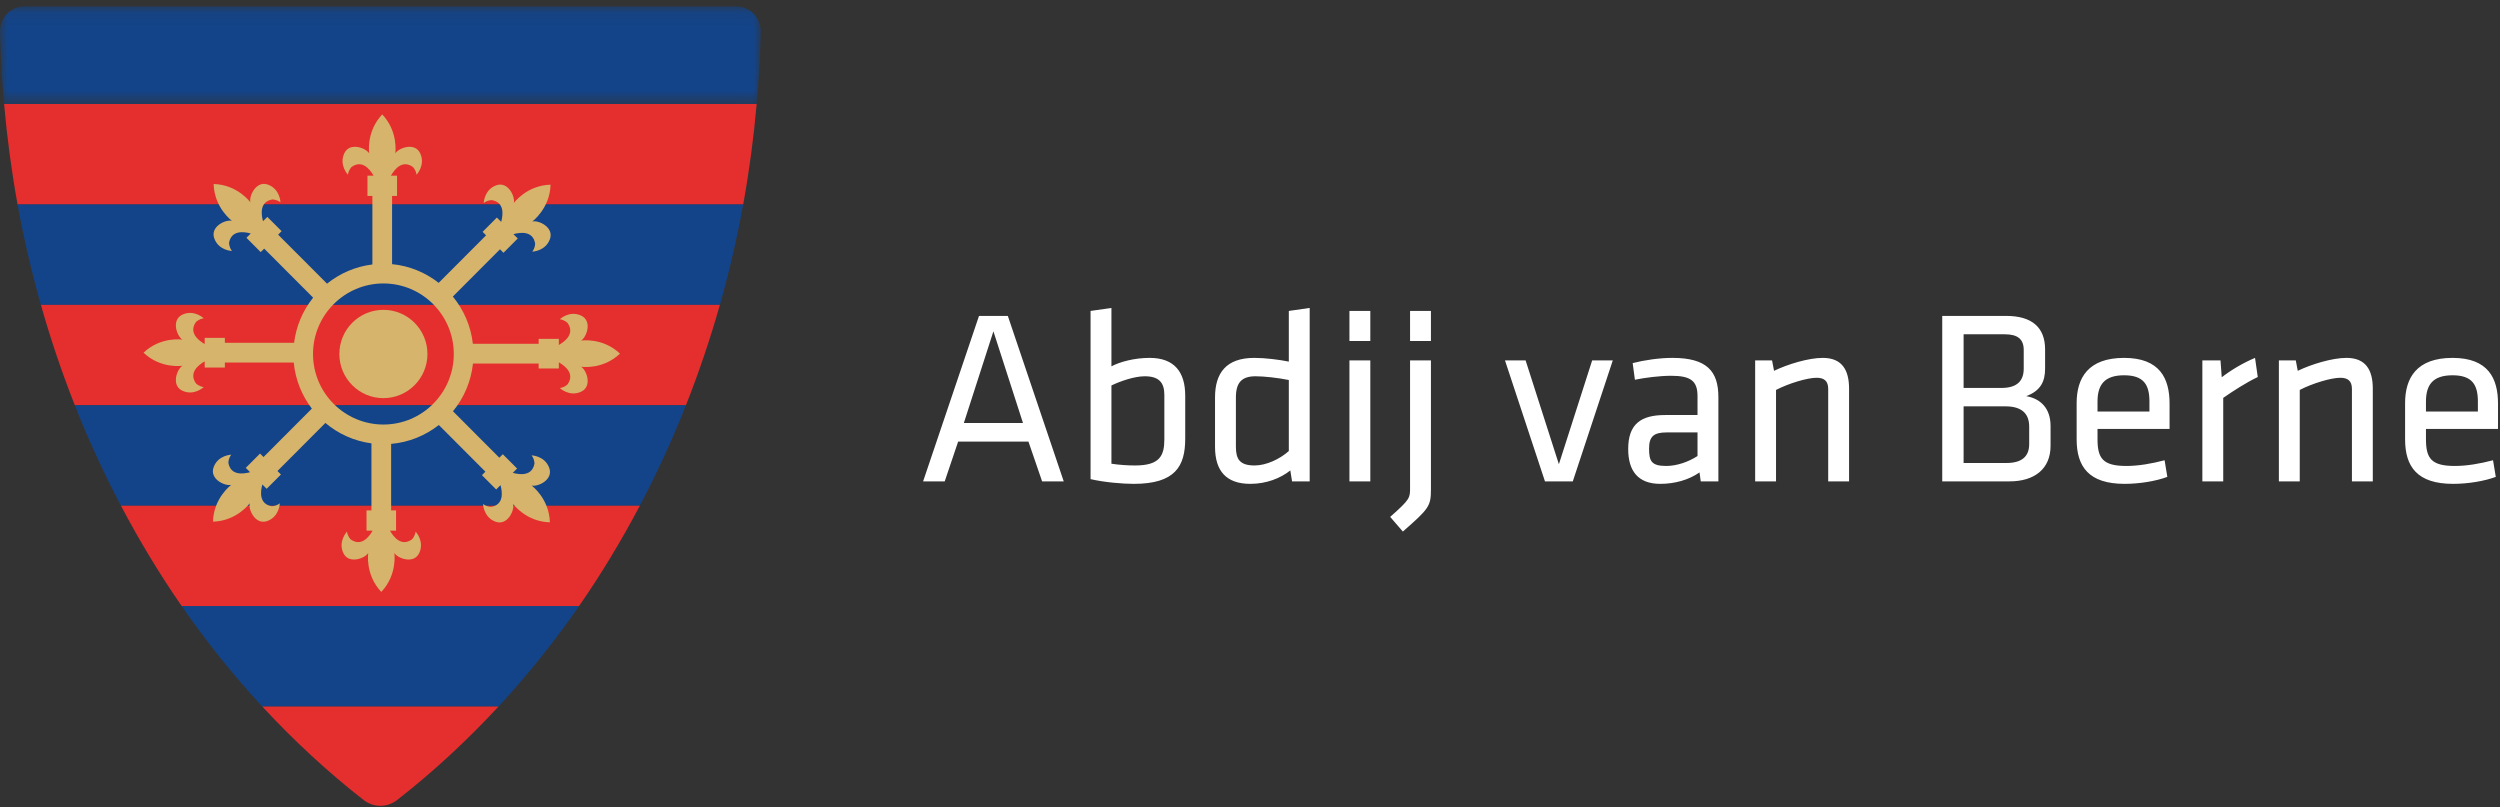 <?xml version="1.0" encoding="UTF-8"?> <svg xmlns="http://www.w3.org/2000/svg" xmlns:xlink="http://www.w3.org/1999/xlink" width="161px" height="52px" viewBox="0 0 161 52" version="1.1"><rect x="0" y="0" width="161" height="52" fill="#333333" stroke="none"/><title>misc/logo/dark</title><defs><polygon id="path-1" points="0 0.105 48.993 0.105 48.993 6.391 0 6.391"></polygon></defs><g id="💊Components" stroke="none" stroke-width="1" fill="none" fill-rule="evenodd"><g id="components/header/header-main" transform="translate(-21, -7)"><g id="header" transform="translate(-1, 0)"><g id="Group" transform="translate(22, 7)"><g id="Group-22"><g id="Group-3" transform="translate(0, 0.308)"><mask id="mask-2" fill="white"><use xlink:href="#path-1"></use></mask><g id="Clip-2"></g><path d="M47.408,0.105 L1.586,0.105 C0.694,0.105 -0.02,0.843 -0,1.736 C0.036,3.298 0.128,4.85 0.264,6.391 L48.729,6.391 C48.865,4.85 48.958,3.298 48.994,1.736 C49.013,0.843 48.3,0.105 47.408,0.105" id="Fill-1" fill="#13448A" mask="url(#mask-2)"></path></g><path d="M1.132,13.166 L47.862,13.166 C48.249,11.04 48.537,8.881 48.729,6.699 L0.264,6.699 C0.457,8.881 0.744,11.04 1.132,13.166" id="Fill-4" fill="#E52F2F"></path><path d="M2.635,19.634 L46.359,19.634 C46.958,17.517 47.462,15.36 47.862,13.166 L1.132,13.166 C1.531,15.36 2.036,17.517 2.635,19.634" id="Fill-6" fill="#13448A"></path><path d="M44.173,26.101 C45.004,23.998 45.735,21.84 46.359,19.634 L2.635,19.634 C3.259,21.84 3.989,23.998 4.821,26.101 L44.173,26.101 Z" id="Fill-8" fill="#E52F2F"></path><path d="M41.203,32.569 C42.303,30.483 43.294,28.324 44.173,26.101 L4.821,26.101 C5.699,28.324 6.691,30.483 7.79,32.569 L41.203,32.569 Z" id="Fill-10" fill="#13448A"></path><path d="M37.287,39.036 C38.714,36.977 40.019,34.815 41.204,32.569 L7.79,32.569 C8.974,34.815 10.279,36.977 11.706,39.036 L37.287,39.036 Z" id="Fill-12" fill="#E52F2F"></path><path d="M32.1,45.503 C33.967,43.485 35.701,41.324 37.287,39.036 L11.706,39.036 C13.292,41.324 15.025,43.485 16.893,45.503 L32.1,45.503 Z" id="Fill-14" fill="#13448A"></path><path d="M16.893,45.503 C18.913,47.686 21.09,49.703 23.417,51.521 C23.719,51.75 24.089,51.895 24.497,51.895 C24.888,51.895 25.244,51.761 25.54,51.548 C27.881,49.724 30.069,47.698 32.1,45.503 L16.893,45.503 Z" id="Fill-16" fill="#E52F2F"></path><path d="M24.691,19.954 C23.124,19.954 21.855,21.227 21.855,22.797 C21.855,24.367 23.124,25.64 24.691,25.64 C26.257,25.64 27.527,24.367 27.527,22.797 C27.527,21.227 26.257,19.954 24.691,19.954" id="Fill-18" fill="#D7B46C"></path><path d="M24.691,27.34 C22.192,27.34 20.158,25.302 20.158,22.797 C20.158,20.292 22.192,18.254 24.691,18.254 C27.19,18.254 29.224,20.292 29.224,22.797 C29.224,25.302 27.19,27.34 24.691,27.34 M39.927,22.774 L39.926,22.774 C38.808,21.714 37.42,21.933 37.42,21.933 C37.767,21.732 38.172,20.67 37.42,20.323 C36.668,19.975 36.051,20.56 36.051,20.56 C36.36,20.597 36.552,20.798 36.552,20.798 C37.027,21.474 36.421,21.969 35.989,22.216 L35.989,22.139 L35.989,21.822 L34.689,21.822 L34.689,22.139 L30.452,22.139 C30.322,20.992 29.861,19.945 29.163,19.098 L32.2,16.054 L32.424,16.279 L33.343,15.358 L33.119,15.133 L33.065,15.079 C33.544,14.948 34.323,14.868 34.463,15.682 C34.463,15.682 34.469,15.962 34.276,16.206 C34.276,16.206 35.126,16.183 35.413,15.404 C35.699,14.625 34.664,14.161 34.276,14.265 C34.276,14.265 35.413,13.437 35.455,11.894 L35.455,11.893 L35.455,11.893 L35.455,11.893 C33.915,11.936 33.089,13.075 33.089,13.075 C33.192,12.686 32.729,11.648 31.953,11.936 C31.175,12.223 31.152,13.075 31.152,13.075 C31.396,12.882 31.675,12.887 31.675,12.887 C32.487,13.029 32.407,13.809 32.276,14.289 L32.222,14.234 L31.998,14.01 L31.08,14.931 L31.304,15.156 L28.25,18.216 C27.405,17.555 26.376,17.12 25.25,17.012 L25.25,12.617 L25.568,12.617 L25.568,11.315 L25.25,11.315 L25.174,11.315 C25.42,10.882 25.914,10.275 26.588,10.75 C26.588,10.75 26.789,10.944 26.826,11.253 C26.826,11.253 27.41,10.634 27.063,9.88 C26.716,9.126 25.657,9.533 25.456,9.88 C25.456,9.88 25.675,8.489 24.616,7.368 L24.616,7.368 L24.616,7.368 L24.616,7.368 L24.616,7.368 C23.557,8.489 23.776,9.88 23.776,9.88 C23.576,9.533 22.516,9.126 22.17,9.88 C21.823,10.634 22.407,11.253 22.407,11.253 C22.444,10.944 22.644,10.75 22.644,10.75 C23.318,10.275 23.812,10.882 24.059,11.315 L23.982,11.315 L23.665,11.315 L23.665,12.617 L23.982,12.617 L23.982,17.031 C22.885,17.166 21.882,17.607 21.061,18.269 L17.911,15.112 L18.135,14.887 L17.216,13.967 L16.992,14.191 L16.938,14.245 C16.807,13.765 16.728,12.985 17.54,12.844 C17.54,12.844 17.818,12.838 18.062,13.031 C18.062,13.031 18.039,12.18 17.262,11.892 C16.485,11.605 16.022,12.643 16.125,13.031 C16.125,13.031 15.299,11.892 13.76,11.85 L13.759,11.849 L13.759,11.85 L13.759,11.85 L13.759,11.85 C13.802,13.393 14.938,14.222 14.938,14.222 C14.55,14.118 13.515,14.582 13.802,15.36 C14.088,16.139 14.938,16.163 14.938,16.163 C14.746,15.918 14.751,15.639 14.751,15.639 C14.892,14.825 15.67,14.904 16.149,15.036 L16.095,15.09 L15.871,15.314 L16.79,16.236 L17.014,16.011 L20.166,19.169 C19.511,19.988 19.075,20.986 18.939,22.078 L14.481,22.078 L14.481,21.76 L13.182,21.76 L13.182,22.078 L13.182,22.155 C12.751,21.908 12.144,21.413 12.619,20.737 C12.619,20.737 12.812,20.536 13.12,20.499 C13.12,20.499 12.503,19.914 11.751,20.261 C10.999,20.609 11.404,21.67 11.751,21.872 C11.751,21.872 10.363,21.652 9.244,22.713 L9.244,22.713 C9.244,22.713 9.244,22.713 9.244,22.713 C9.244,22.713 9.244,22.713 9.244,22.714 L9.244,22.714 C10.363,23.774 11.751,23.555 11.751,23.555 C11.404,23.756 10.999,24.818 11.751,25.165 C12.503,25.513 13.12,24.927 13.12,24.927 C12.812,24.891 12.619,24.69 12.619,24.69 C12.144,24.014 12.751,23.519 13.182,23.273 L13.182,23.349 L13.182,23.667 L14.481,23.667 L14.481,23.349 L18.918,23.349 C19.023,24.458 19.443,25.474 20.083,26.315 L16.971,29.434 L16.747,29.209 L15.828,30.13 L16.052,30.355 L16.106,30.409 C15.627,30.541 14.849,30.619 14.708,29.806 C14.708,29.806 14.702,29.527 14.894,29.282 C14.894,29.282 14.045,29.305 13.758,30.084 C13.472,30.863 14.507,31.327 14.895,31.223 C14.895,31.223 13.758,32.052 13.716,33.594 L13.716,33.595 L13.716,33.595 L13.716,33.595 L13.717,33.595 C15.256,33.552 16.082,32.413 16.082,32.413 C15.979,32.802 16.441,33.839 17.219,33.552 C17.996,33.265 18.019,32.414 18.019,32.414 C17.775,32.607 17.496,32.601 17.496,32.601 C16.685,32.459 16.763,31.68 16.895,31.2 L16.949,31.253 L17.173,31.478 L18.092,30.558 L17.868,30.333 L20.955,27.238 C21.78,27.935 22.8,28.403 23.921,28.553 L23.921,32.871 L23.604,32.871 L23.604,34.174 L23.921,34.174 L23.997,34.174 C23.751,34.606 23.257,35.214 22.583,34.738 C22.583,34.738 22.382,34.545 22.346,34.235 C22.346,34.235 21.761,34.854 22.108,35.608 C22.455,36.361 23.515,35.956 23.715,35.608 C23.715,35.608 23.496,36.998 24.555,38.12 L24.555,38.12 L24.555,38.12 L24.555,38.12 L24.555,38.12 C25.613,36.998 25.395,35.608 25.395,35.608 C25.595,35.956 26.655,36.361 27.001,35.608 C27.349,34.854 26.764,34.235 26.764,34.235 C26.728,34.545 26.527,34.738 26.527,34.738 C25.853,35.214 25.358,34.606 25.113,34.174 L25.189,34.174 L25.506,34.174 L25.506,32.871 L25.189,32.871 L25.189,28.586 C26.343,28.486 27.398,28.048 28.261,27.37 L31.26,30.376 L31.036,30.6 L31.955,31.522 L32.179,31.297 L32.233,31.243 C32.364,31.723 32.443,32.503 31.631,32.645 C31.631,32.645 31.353,32.65 31.109,32.457 C31.109,32.457 31.132,33.309 31.909,33.596 C32.686,33.883 33.149,32.846 33.045,32.457 C33.045,32.457 33.872,33.596 35.411,33.638 L35.412,33.639 L35.412,33.638 L35.412,33.638 L35.412,33.638 C35.369,32.095 34.233,31.267 34.233,31.267 C34.62,31.371 35.656,30.907 35.369,30.128 C35.083,29.349 34.233,29.326 34.233,29.326 C34.426,29.57 34.42,29.849 34.42,29.849 C34.279,30.663 33.501,30.584 33.022,30.452 L33.076,30.398 L33.3,30.173 L32.381,29.253 L32.157,29.477 L29.171,26.485 C29.873,25.629 30.337,24.57 30.459,23.41 L34.689,23.41 L34.689,23.728 L35.989,23.728 L35.989,23.41 L35.989,23.334 C36.421,23.58 37.027,24.076 36.552,24.751 C36.552,24.751 36.36,24.953 36.051,24.989 C36.051,24.989 36.668,25.575 37.42,25.227 C38.172,24.879 37.767,23.818 37.42,23.617 C37.42,23.617 38.808,23.836 39.926,22.775 L39.927,22.775 L39.927,22.775 C39.927,22.774 39.927,22.774 39.927,22.774" id="Fill-20" fill="#D7B46C"></path></g><path d="M60.84,31 L61.704,28.44 L66.232,28.44 L67.112,31 L68.504,31 L64.904,20.344 L63.048,20.344 L59.448,31 L60.84,31 Z M65.88,27.24 L62.072,27.24 L63.976,21.336 L65.88,27.24 Z M73.016,31.16 C75.688,31.16 76.328,30.024 76.328,28.248 L76.328,25.48 C76.328,23.992 75.656,23.048 74.04,23.048 C73.048,23.048 72.12,23.304 71.576,23.592 L71.576,19.832 L70.232,20.024 L70.232,30.856 C71.128,31.064 72.296,31.16 73.016,31.16 Z M73.112,29.976 C72.632,29.976 72.104,29.944 71.576,29.864 L71.576,24.824 C72.104,24.568 73.032,24.232 73.72,24.232 C74.632,24.232 74.984,24.632 74.984,25.432 L74.984,28.296 C74.984,29.336 74.696,29.976 73.112,29.976 Z M80.52,31.16 C81.544,31.16 82.456,30.808 83.096,30.296 L83.208,31 L84.344,31 L84.344,19.832 L83,20.024 L83,23.288 C82.376,23.16 81.464,23.048 80.776,23.048 C78.952,23.048 78.248,24.04 78.248,25.592 L78.248,28.776 C78.248,30.344 78.984,31.16 80.52,31.16 Z M80.792,29.976 C79.848,29.976 79.592,29.576 79.592,28.776 L79.592,25.592 C79.592,24.648 79.96,24.232 80.856,24.232 C81.4,24.232 82.28,24.328 83,24.472 L83,29.048 C82.424,29.56 81.56,29.976 80.792,29.976 Z M88.248,21.96 L88.248,20.024 L86.904,20.024 L86.904,21.96 L88.248,21.96 Z M88.248,31 L88.248,23.208 L86.904,23.208 L86.904,31 L88.248,31 Z M92.152,21.96 L92.152,20.024 L90.808,20.024 L90.808,21.96 L92.152,21.96 Z M90.344,34.232 C92.04,32.744 92.152,32.6 92.152,31.496 L92.152,23.208 L90.808,23.208 L90.808,31.416 C90.808,32.072 90.808,32.152 89.528,33.288 L90.344,34.232 Z M101.288,31 L103.864,23.208 L102.536,23.208 L100.392,29.896 L98.248,23.208 L96.92,23.208 L99.496,31 L101.288,31 Z M106.92,31.16 C107.864,31.16 108.76,30.904 109.448,30.424 L109.528,31 L110.664,31 L110.664,25.576 C110.664,23.912 109.928,23.048 107.704,23.048 C106.872,23.048 105.88,23.192 105.144,23.384 L105.288,24.456 C105.896,24.328 106.872,24.2 107.624,24.2 C108.888,24.2 109.32,24.536 109.32,25.512 L109.32,26.728 L107.24,26.728 C105.672,26.728 104.856,27.304 104.856,28.92 C104.856,30.296 105.464,31.16 106.92,31.16 Z M107.304,30.008 C106.344,30.008 106.2,29.688 106.2,28.888 C106.2,28.104 106.504,27.848 107.336,27.848 L109.32,27.848 L109.32,29.368 C108.728,29.752 107.976,30.008 107.304,30.008 Z M114.376,31 L114.376,25.112 C115.208,24.68 116.408,24.328 116.984,24.328 C117.48,24.328 117.736,24.536 117.736,25.048 L117.736,31 L119.08,31 L119.08,25.032 C119.08,23.832 118.632,23.048 117.384,23.048 C116.456,23.048 115.112,23.464 114.248,23.88 L114.12,23.208 L113.032,23.208 L113.032,31 L114.376,31 Z M129.416,31 C131.016,31 132.056,30.2 132.056,28.712 L132.056,27.432 C132.056,26.296 131.416,25.672 130.488,25.512 C131.432,25.16 131.704,24.552 131.704,23.736 L131.704,22.504 C131.704,21.096 130.872,20.344 129.192,20.344 L125.08,20.344 L125.08,31 L129.416,31 Z M128.888,24.984 L126.456,24.984 L126.456,21.528 L129.112,21.528 C129.944,21.528 130.328,21.848 130.328,22.536 L130.328,23.736 C130.328,24.504 129.928,24.984 128.888,24.984 Z M129.224,29.816 L126.456,29.816 L126.456,26.168 L129.144,26.168 C130.2,26.168 130.68,26.632 130.68,27.48 L130.68,28.6 C130.68,29.4 130.2,29.816 129.224,29.816 Z M136.824,31.16 C137.8,31.16 138.84,30.984 139.576,30.712 L139.4,29.64 C138.552,29.864 137.704,30.008 136.936,30.008 C135.416,30.008 135.08,29.512 135.08,28.28 L135.08,27.624 L139.72,27.624 L139.72,25.992 C139.72,24.376 139.096,23.048 136.792,23.048 C134.472,23.048 133.736,24.344 133.736,25.96 L133.736,28.296 C133.736,30.056 134.52,31.16 136.824,31.16 Z M138.424,26.504 L135.08,26.504 L135.08,25.864 C135.08,24.776 135.528,24.168 136.792,24.168 C138.056,24.168 138.424,24.776 138.424,25.864 L138.424,26.504 Z M143.176,31 L143.176,25.624 C143.816,25.176 144.664,24.632 145.4,24.28 L145.224,23.048 C144.456,23.368 143.656,23.848 143.08,24.296 L143,23.208 L141.832,23.208 L141.832,31 L143.176,31 Z M148.104,31 L148.104,25.112 C148.936,24.68 150.136,24.328 150.712,24.328 C151.208,24.328 151.464,24.536 151.464,25.048 L151.464,31 L152.808,31 L152.808,25.032 C152.808,23.832 152.36,23.048 151.112,23.048 C150.184,23.048 148.84,23.464 147.976,23.88 L147.848,23.208 L146.76,23.208 L146.76,31 L148.104,31 Z M157.976,31.16 C158.952,31.16 159.992,30.984 160.728,30.712 L160.552,29.64 C159.704,29.864 158.856,30.008 158.088,30.008 C156.568,30.008 156.232,29.512 156.232,28.28 L156.232,27.624 L160.872,27.624 L160.872,25.992 C160.872,24.376 160.248,23.048 157.944,23.048 C155.624,23.048 154.888,24.344 154.888,25.96 L154.888,28.296 C154.888,30.056 155.672,31.16 157.976,31.16 Z M159.576,26.504 L156.232,26.504 L156.232,25.864 C156.232,24.776 156.68,24.168 157.944,24.168 C159.208,24.168 159.576,24.776 159.576,25.864 L159.576,26.504 Z" id="AbdijvanBerne" fill="#FFFFFF" fill-rule="nonzero"></path></g></g></g></g></svg> 